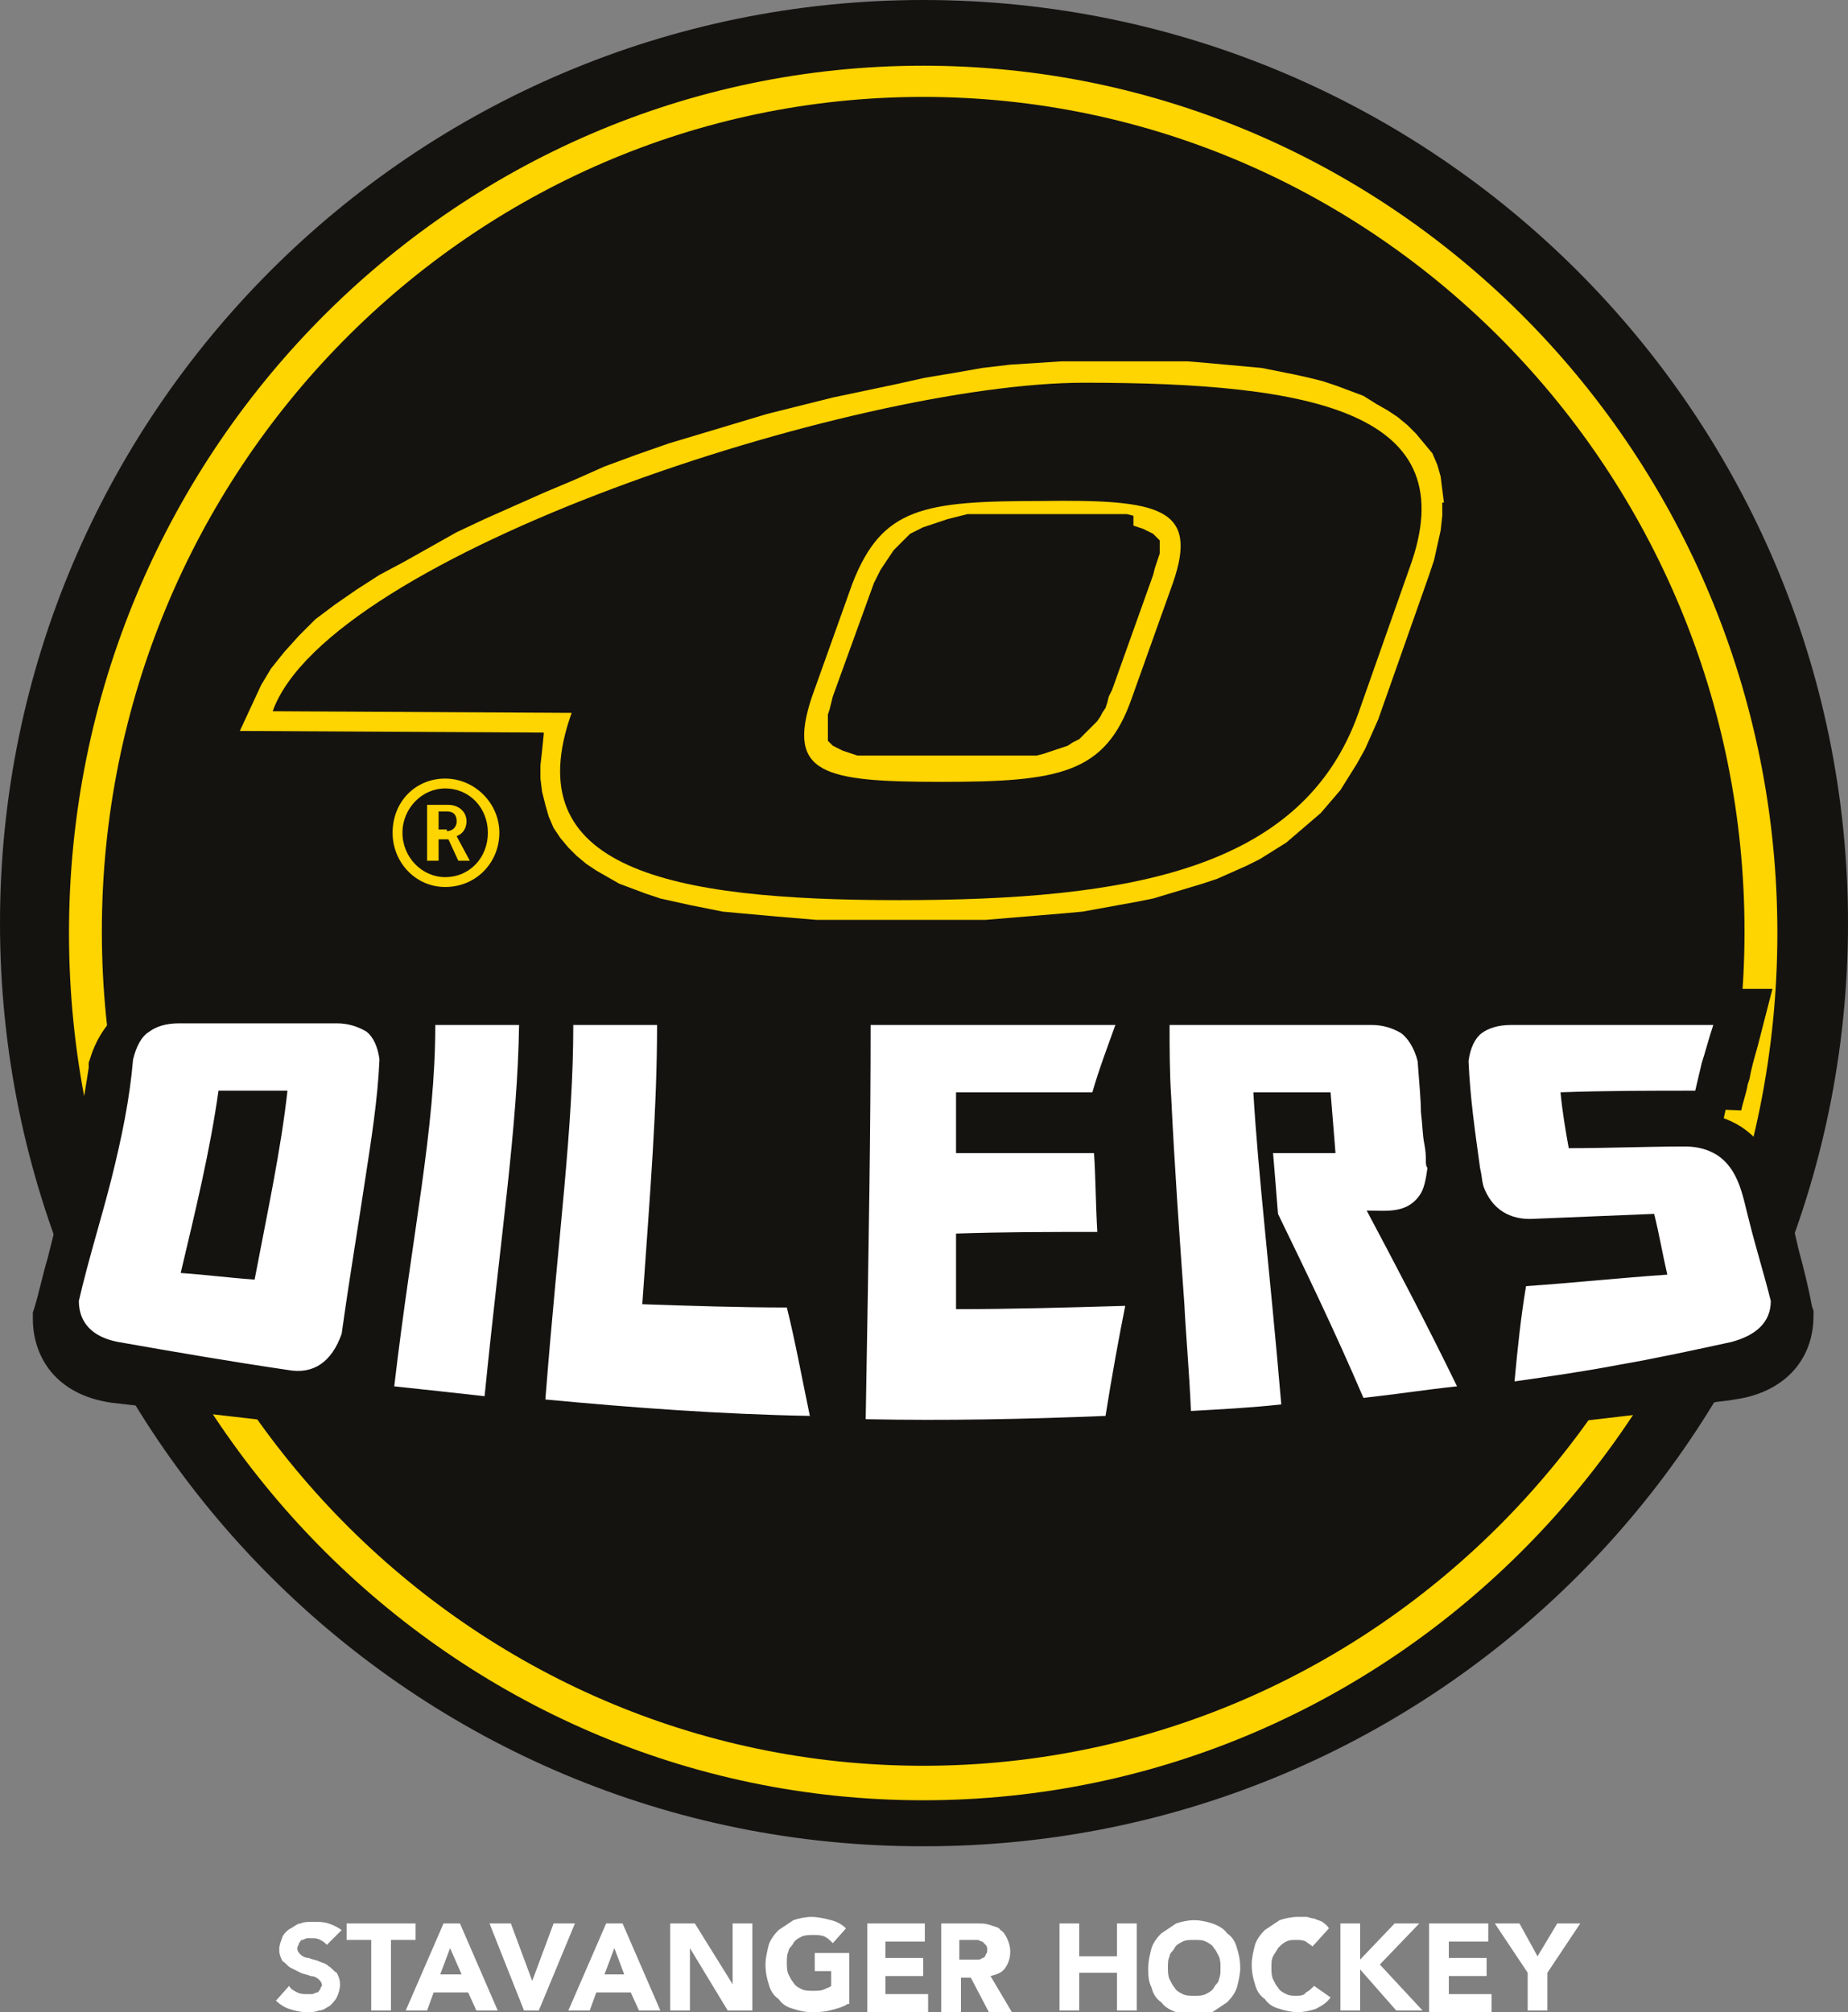 <?xml version="1.0" encoding="utf-8"?>
<!-- Generator: Adobe Illustrator 25.0.1, SVG Export Plug-In . SVG Version: 6.00 Build 0)  -->
<svg version="1.1" id="Layer_1" xmlns="http://www.w3.org/2000/svg" xmlns:xlink="http://www.w3.org/1999/xlink" x="0px" y="0px"
	 viewBox="0 0 112.5 122.5" style="enable-background:new 0 0 112.5 122.5;" xml:space="preserve">
<rect x="0" y="0" width="112.5" height="122.5" fill="#808080" stroke="none"/>
<style type="text/css">
	.st0{fill-rule:evenodd;clip-rule:evenodd;fill:#151310;}
	.st1{fill-rule:evenodd;clip-rule:evenodd;fill:#FED401;}
	.st2{fill:#FED401;}
	.st3{fill:#151310;}
	.st4{fill:#FFFFFF;}
</style>
<g>
	<g>
		<path class="st0" d="M112.5,56.2c0,31.1-25.2,56.2-56.2,56.2C25.2,112.5,0,87.3,0,56.2C0,25.2,25.2,0,56.2,0
			C87.3,0,112.5,25.2,112.5,56.2"/>
		<path class="st1" d="M87.9,30.6l-0.1-0.8L87.7,29l-0.2-0.7l-0.3-0.7L86.7,27l-0.5-0.6l-0.5-0.5l-0.6-0.5l-0.6-0.4l-0.7-0.4
			L83,24.1l-0.8-0.3l-0.8-0.3l-0.9-0.3L79.7,23l-0.9-0.2l-1-0.2l-1-0.2l-1.1-0.1l-1.1-0.1l-1.1-0.1l-1.2-0.1L71.1,22l-1.2,0l-1.3,0
			l-1.3,0l-1.3,0l-1.4,0l-1.5,0.1l-1.6,0.1l-1.7,0.2l-1.7,0.3L56.3,23l-1.8,0.4l-1.9,0.4l-1.9,0.4l-2,0.5l-2,0.5l-2,0.6l-2,0.6
			l-2,0.6l-2,0.7l-1.9,0.7L35,29.2l-1.9,0.8l-1.8,0.8l-1.8,0.8l-1.7,0.8l-1.6,0.9l-1.6,0.9L23.1,35l-1.4,0.9l-1.3,0.9l-1.2,0.9l-1,1
			l-0.9,1l-0.8,1l-0.6,1l-1.3,2.8l18.5,0.1l0,0.1L33,45.7l-0.1,0.9l0,0.8l0.1,0.8l0.2,0.8l0.2,0.7l0.3,0.7l0.4,0.6l0.5,0.6l0.5,0.5
			l0.6,0.5l0.6,0.4l0.7,0.4l0.7,0.4l0.8,0.3l0.8,0.3l0.9,0.3l0.9,0.2l0.9,0.2l1,0.2l1,0.2l1.1,0.1l1.1,0.1l1.1,0.1l1.2,0.1l1.2,0.1
			l1.2,0l1.3,0l1.3,0l1.3,0l1.3,0l1.3,0l1.3,0l1.3,0l1.2-0.1l1.2-0.1l1.2-0.1l1.2-0.1l1.1-0.1l1.1-0.2l1.1-0.2l1.1-0.2l1-0.2l1-0.3
			l1-0.3l1-0.3l0.9-0.3l0.9-0.4l0.9-0.4l0.8-0.4l0.8-0.5l0.8-0.5l0.7-0.6l0.7-0.6l0.7-0.6l0.6-0.7l0.6-0.7l0.5-0.8l0.5-0.8l0.5-0.9
			l0.4-0.9l0.4-0.9l3.1-8.8l0.3-0.9l0.2-0.9l0.2-0.9l0.1-0.9V30.6z M70.6,33.5l0,0.2L70.5,34l-0.1,0.3l-0.1,0.3L70.2,35l-2.5,7
			l-0.2,0.4l-0.1,0.4l-0.1,0.3l-0.2,0.3L67,43.6l-0.2,0.3l-0.2,0.2l-0.2,0.2l-0.2,0.2l-0.2,0.2l-0.2,0.2L65.7,45l-0.2,0.1l-0.2,0.1
			L65,45.4l-0.3,0.1l-0.3,0.1l-0.3,0.1l-0.3,0.1l-0.3,0.1l-0.4,0.1L62.7,46L62.3,46l-0.4,0l-0.5,0l-0.5,0l-0.5,0l-0.5,0l-0.6,0
			l-0.6,0l-0.6,0l-0.7,0l-0.7,0l-0.6,0l-0.6,0l-0.6,0l-0.5,0l-0.5,0l-0.5,0l-0.4,0l-0.4,0L52.2,46l-0.3-0.1l-0.3-0.1l-0.3-0.1
			l-0.2-0.1l-0.2-0.1l-0.2-0.1l-0.1-0.1l-0.1-0.1l-0.1-0.1l0-0.1l0-0.1l0-0.1l0-0.1l0-0.1l0-0.1l0-0.2l0-0.2l0-0.3l0-0.3l0.1-0.3
			l0.1-0.4l0.1-0.4l2.5-6.9l0.2-0.4l0.2-0.4l0.2-0.3l0.2-0.3l0.2-0.3l0.2-0.3l0.2-0.2l0.2-0.2l0.2-0.2l0.2-0.2l0.2-0.2l0.2-0.1
			l0.2-0.1l0.2-0.1l0.2-0.1l0.3-0.1l0.3-0.1l0.3-0.1l0.3-0.1l0.3-0.1l0.4-0.1l0.4-0.1l0.4-0.1l0.4,0l0.5,0l0.5,0l0.5,0l0.5,0l0.6,0
			l0.6,0l0.6,0l0.7,0l0.7,0l0.6,0l0.6,0l0.6,0l0.5,0l0.5,0l0.5,0l0.4,0l0.4,0l0.4,0.1L69,32l0.3,0.1l0.3,0.1l0.2,0.1l0.2,0.1
			l0.2,0.1l0.1,0.1l0.1,0.1l0.1,0.1l0.1,0.1l0,0.1l0,0.1l0,0.1l0,0.1l0,0.1v0.2L70.6,33.5z"/>
		<path class="st0" d="M66,23.3c-14,0-46,10.5-49.4,20l18.2,0.1c-3.4,9.5,5.9,11.4,19.9,11.4c14,0,24.6-1.8,28-11.4l3.1-8.8
			C89.3,25.1,80,23.3,66,23.3 M71.4,35.5l-2.5,7c-1.6,4.6-4.4,5.1-11.6,5.1c-7.2,0-9.4-0.5-7.9-5.1l2.5-7c1.8-4.6,4.3-5,11.5-5
			C70.6,30.4,73,30.9,71.4,35.5z"/>
		<path class="st2" d="M56.2,109.6c-28.7,0-52-23.7-52-52.8c0-29.1,23.3-52.8,52-52.8c28.7,0,52,23.7,52,52.8
			C108.2,85.9,84.9,109.6,56.2,109.6 M56.2,5.9c-27.6,0-50,22.8-50,50.8c0,28,22.4,50.8,50,50.8c27.6,0,50-22.8,50-50.8
			C106.2,28.7,83.8,5.9,56.2,5.9z"/>
		<path class="st3" d="M88.9,87.2L88.9,87.2L88.9,87.2c-2,0.1-3.9,0.3-5.8,0.4l-1.8,0.1L80.9,87l0.1,0.8l-2.8,0.2
			c-1.8,0.1-3.7,0.2-5.6,0.3l-2.7,0.1l-0.1-1.6l-0.3,1.6l-2.1,0.1c-3.5,0.1-7.1,0.1-10.5,0.1c-1.4,0-2.8,0-4.1,0l-0.1,0l0,0l-1.9,0
			l-0.8,0v0l-0.8,0c-5.4-0.1-10.9-0.3-16.2-0.7l-1.1-0.1l0,0l-0.9-0.1l-0.8-0.1l0,0l-0.9-0.1c-1.8-0.1-3.7-0.3-5.5-0.4l-2.8-0.2
			l0.2-1.3c-0.9,0.6-2,1-3.2,1c-0.2,0-0.5,0-0.7,0c-3.5-0.4-7-0.8-10.5-1.2c-3.5-0.5-4.8-2.9-4.8-5.1l0-0.4l0.1-0.3
			c0.3-1,0.5-2,0.8-3c0.4-1.6,0.8-3.2,1.2-4.7c0.6-2.7,1-4.9,1.3-6.9l0-0.3l0.1-0.3c0.4-1.3,1.2-2.4,2.1-3c0.9-0.7,2.1-1,3.4-1
			l9.6,0c1.3,0,2.5,0.4,3.4,1.1l0-1l10.5,0v0h8.4L42.6,63c-0.1,4.3-0.4,8.7-0.7,13.9c2,0,4,0.1,5.9,0.1l2.1,0l0.2,0.8
			c0.1-5.7,0.2-10.4,0.2-14.9l0-2.7h6.4h14.4l12.4,0c1.3,0,2.5,0.4,3.4,1.1c0.3,0.3,0.6,0.6,0.9,0.9c0.3-0.4,0.5-0.6,0.8-0.9
			c0.9-0.8,2.1-1.1,3.5-1.1l15.8,0l-0.9,3.5c-0.2,0.7-0.4,1.4-0.5,2l-0.1,0.3c-0.1,0.6-0.3,1.1-0.4,1.6l-2.7-0.1l0,0.2
			c1,0.1,1.9,0.4,2.7,0.9c0.6,0.4,1.1,0.9,1.5,1.5l0.6,0l0.5,2.2c0.3,1.2,0.6,2.5,0.9,3.8c0.3,1.1,0.6,2.3,0.8,3.4l0.1,0.3l0,0.3
			c0,2.8-1.9,4.7-4.8,5.1c-0.5,0.1-0.9,0.1-1.4,0.2l0,0.1l-2.9,0.4c-2.9,0.4-5.8,0.7-8.7,1l0,0L91.4,87L88.9,87.2z"/>
		<path class="st4" d="M7.2,81.7c-1.6-0.3-2.4-1.2-2.4-2.5c0.6-2.6,1.4-5.1,2-7.5c0.6-2.4,1.1-4.8,1.3-7.2c0.2-0.8,0.5-1.4,1-1.7
			c0.4-0.3,1-0.5,1.8-0.5h9.6c0.7,0,1.3,0.2,1.8,0.5c0.4,0.3,0.7,0.9,0.8,1.7c-0.1,2.4-0.5,4.9-0.9,7.5c-0.4,2.7-0.9,5.6-1.4,9.2
			c-0.6,1.7-1.7,2.5-3.3,2.2C14.1,82.9,10.6,82.3,7.2,81.7 M29.5,85c-1.8-0.2-3.6-0.4-5.5-0.6c1.1-9.4,2.5-15.6,2.5-22h5.1
			C31.5,68.7,30.5,75,29.5,85z M39.1,79.4c2.9,0.1,5.9,0.2,8.8,0.2c0.5,2,0.9,4.2,1.4,6.6c-5.4-0.1-10.8-0.5-16.1-1
			C34,75,34.9,68.7,34.9,62.4H40C40,67.4,39.6,72.3,39.1,79.4z M53,62.4h14.9c-0.5,1.4-1,2.7-1.4,4.1c-2.8,0-5.6,0-8.3,0
			c0,1.2,0,2.4,0,3.7c2.8,0,5.6,0,8.4,0c0.1,1.5,0.1,3.1,0.2,4.8c-2.9,0-5.7,0-8.6,0.1c0,1.4,0,3,0,4.6c3.4,0,6.9-0.1,10.3-0.2
			c-0.4,2-0.8,4.2-1.2,6.7c-4.9,0.2-9.7,0.3-14.6,0.2C52.9,75,53,68.7,53,62.4z M78,85.5c-1.8,0.2-3.7,0.3-5.5,0.4
			c-0.1-2.4-0.3-4.5-0.4-6.5c-0.3-4.2-0.6-8.4-0.8-12.6c-0.1-1.5-0.1-3-0.1-4.4c4.1,0,8.2,0,12.3,0c0.7,0,1.3,0.2,1.8,0.5
			c0.4,0.3,0.8,0.9,1,1.7c0.1,1.3,0.2,2.4,0.2,3.1c0.1,0.8,0.1,1.4,0.2,1.9c0.1,0.5,0.1,0.8,0.1,1c0,0.2,0,0.4,0.1,0.5
			c-0.1,0.7-0.2,1.3-0.5,1.7c-0.8,1.1-2,0.9-3.2,0.9c1.7,3.2,3.6,6.8,5.5,10.7c-1.9,0.2-3.8,0.5-5.7,0.7c-1.8-4.2-3.6-7.9-5.2-11.2
			c-0.1-1.3-0.2-2.5-0.3-3.7c1.3,0,2.5,0,3.8,0c-0.1-1.3-0.2-2.5-0.3-3.7c-1.6,0-3.1,0-4.7,0C76.6,71.6,77.3,77.3,78,85.5z
			 M92.9,78.3c2.9-0.2,5.7-0.5,8.6-0.7c-0.3-1.3-0.5-2.5-0.8-3.7c-2.4,0.1-4.8,0.2-7.3,0.3c-1.5,0.1-2.6-0.6-3.1-2
			c-0.1-0.4-0.1-0.7-0.2-1.1c-0.3-2.2-0.6-4.2-0.7-6.5c0.1-0.8,0.4-1.4,0.8-1.7c0.4-0.3,1-0.5,1.8-0.5h12.3
			c-0.3,0.9-0.5,1.7-0.7,2.3l-0.4,1.7c-2.7,0-5.5,0-8.2,0.1c0.1,1.1,0.3,2.3,0.5,3.4c2.4,0,4.7-0.1,7.1-0.1c0.8,0,1.4,0.2,1.9,0.5
			c1.4,0.9,1.6,2.6,2,4.1c0.4,1.6,0.9,3.2,1.3,4.8c0,1.3-0.9,2.1-2.4,2.5c-2.3,0.5-4.6,1-6.9,1.4c-2.1,0.4-4.2,0.7-6.3,1
			C92.4,81.9,92.6,80.1,92.9,78.3z M11,77.5c1.5,0.1,3,0.3,4.5,0.4c0.8-4.2,1.6-7.9,2-11.5c-1.4,0-2.8,0-4.2,0
			C12.8,70,11.9,73.7,11,77.5z"/>
		<g>
			<path class="st2" d="M27.1,47.4c1.8,0,3.3,1.5,3.3,3.3c0,1.8-1.4,3.3-3.3,3.3c-1.8,0-3.2-1.5-3.2-3.3
				C23.9,48.8,25.3,47.4,27.1,47.4z M27.1,53.4c1.5,0,2.6-1.2,2.6-2.7c0-1.5-1.1-2.7-2.6-2.7c-1.4,0-2.6,1.2-2.6,2.7
				C24.5,52.2,25.7,53.4,27.1,53.4z M26,49h1.3c0.6,0,1.1,0.4,1.1,1c0,0.5-0.3,0.8-0.6,0.9v0c0,0,0,0,0.1,0.2l0.7,1.3h-0.7l-0.6-1.3
				h-0.6v1.3H26V49z M27.2,50.6c0.3,0,0.6-0.2,0.6-0.6c0-0.4-0.2-0.6-0.6-0.6h-0.5v1.1H27.2z"/>
		</g>
	</g>
	<g>
		<path class="st4" d="M19.9,118.4c-0.1-0.1-0.2-0.2-0.4-0.3c-0.2-0.1-0.3-0.1-0.5-0.1c-0.1,0-0.2,0-0.3,0c-0.1,0-0.2,0.1-0.3,0.1
			c-0.1,0-0.1,0.1-0.2,0.2c0,0.1-0.1,0.2-0.1,0.3c0,0.2,0.1,0.3,0.2,0.4c0.1,0.1,0.3,0.2,0.5,0.2c0.2,0.1,0.4,0.1,0.6,0.2
			c0.2,0.1,0.4,0.1,0.6,0.3c0.2,0.1,0.3,0.3,0.5,0.4c0.1,0.2,0.2,0.4,0.2,0.7c0,0.3-0.1,0.6-0.2,0.8c-0.1,0.2-0.3,0.4-0.4,0.5
			c-0.2,0.1-0.4,0.3-0.7,0.3c-0.2,0.1-0.5,0.1-0.8,0.1c-0.3,0-0.7-0.1-1-0.2c-0.3-0.1-0.6-0.3-0.8-0.5l0.8-0.9
			c0.1,0.2,0.3,0.3,0.5,0.4c0.2,0.1,0.4,0.1,0.6,0.1c0.1,0,0.2,0,0.3,0c0.1,0,0.2-0.1,0.3-0.1c0.1,0,0.1-0.1,0.2-0.2
			c0-0.1,0.1-0.2,0.1-0.2c0-0.2-0.1-0.3-0.2-0.4c-0.1-0.1-0.3-0.2-0.5-0.2c-0.2-0.1-0.4-0.1-0.6-0.2c-0.2-0.1-0.4-0.2-0.6-0.3
			c-0.2-0.1-0.3-0.3-0.5-0.4c-0.1-0.2-0.2-0.4-0.2-0.7c0-0.3,0.1-0.5,0.2-0.8c0.1-0.2,0.3-0.4,0.5-0.5c0.2-0.1,0.4-0.3,0.6-0.3
			c0.2-0.1,0.5-0.1,0.8-0.1c0.3,0,0.6,0,0.9,0.1c0.3,0.1,0.5,0.2,0.8,0.4L19.9,118.4z"/>
		<path class="st4" d="M22.6,118.1h-1.5v-1h4.2v1h-1.5v4.3h-1.2V118.1z"/>
		<path class="st4" d="M27,117.1h1l2.3,5.3h-1.3l-0.5-1.1h-2.1l-0.4,1.1h-1.3L27,117.1z M27.4,118.6l-0.6,1.6h1.3L27.4,118.6z"/>
		<path class="st4" d="M29.8,117.1h1.3l1.3,3.5h0l1.3-3.5H35l-2.2,5.3h-0.9L29.8,117.1z"/>
		<path class="st4" d="M36.9,117.1h1l2.3,5.3h-1.3l-0.5-1.1h-2.1l-0.4,1.1h-1.3L36.9,117.1z M37.4,118.6l-0.6,1.6H38L37.4,118.6z"/>
		<path class="st4" d="M40.7,117.1h1.6l2.3,3.7h0v-3.7h1.2v5.3h-1.5l-2.3-3.8h0v3.8h-1.2V117.1z"/>
		<path class="st4" d="M51.6,122c-0.3,0.2-0.7,0.3-1.1,0.4c-0.4,0.1-0.8,0.1-1.1,0.1c-0.4,0-0.8-0.1-1.1-0.2
			c-0.4-0.1-0.7-0.3-0.9-0.6c-0.3-0.2-0.5-0.5-0.6-0.9c-0.1-0.3-0.2-0.7-0.2-1.2c0-0.4,0.1-0.8,0.2-1.2c0.1-0.3,0.3-0.6,0.6-0.9
			c0.3-0.2,0.6-0.4,0.9-0.6c0.3-0.1,0.7-0.2,1.1-0.2c0.4,0,0.8,0.1,1.2,0.2c0.4,0.1,0.7,0.3,0.9,0.5l-0.8,0.9
			c-0.2-0.2-0.3-0.3-0.5-0.4c-0.2-0.1-0.5-0.1-0.7-0.1c-0.2,0-0.5,0-0.7,0.1c-0.2,0.1-0.4,0.2-0.5,0.4c-0.1,0.2-0.3,0.3-0.3,0.5
			c-0.1,0.2-0.1,0.4-0.1,0.7c0,0.2,0,0.5,0.1,0.7c0.1,0.2,0.2,0.4,0.3,0.5c0.1,0.2,0.3,0.3,0.5,0.4c0.2,0.1,0.4,0.1,0.7,0.1
			c0.3,0,0.5,0,0.7-0.1s0.3-0.1,0.4-0.2v-0.9h-1v-1.1h2.1V122z"/>
		<path class="st4" d="M52.7,117.1h3.6v1.1h-2.4v1h2.3v1.1h-2.3v1.1h2.6v1.1h-3.7V117.1z"/>
		<path class="st4" d="M57.4,117.1h2.1c0.3,0,0.5,0,0.8,0.1c0.2,0.1,0.5,0.1,0.6,0.3c0.2,0.1,0.3,0.3,0.4,0.5
			c0.1,0.2,0.2,0.5,0.2,0.8c0,0.4-0.1,0.7-0.3,1c-0.2,0.3-0.5,0.4-0.9,0.5l1.3,2.2h-1.4l-1.1-2.1h-0.6v2.1h-1.2V117.1z M58.5,119.3
			h0.7c0.1,0,0.2,0,0.3,0c0.1,0,0.2,0,0.3-0.1c0.1,0,0.2-0.1,0.2-0.2c0.1-0.1,0.1-0.2,0.1-0.3c0-0.1,0-0.2-0.1-0.3
			c-0.1-0.1-0.1-0.1-0.2-0.2c-0.1,0-0.2-0.1-0.3-0.1c-0.1,0-0.2,0-0.3,0h-0.8V119.3z"/>
		<path class="st4" d="M64.5,117.1h1.2v2h2.3v-2h1.2v5.3h-1.2v-2.3h-2.3v2.3h-1.2V117.1z"/>
		<path class="st4" d="M69.9,119.8c0-0.4,0.1-0.8,0.2-1.2c0.1-0.3,0.3-0.6,0.6-0.9c0.3-0.2,0.6-0.4,0.9-0.6c0.3-0.1,0.7-0.2,1.1-0.2
			s0.8,0.1,1.1,0.2c0.3,0.1,0.7,0.3,0.9,0.6c0.3,0.2,0.5,0.5,0.6,0.9c0.1,0.3,0.2,0.7,0.2,1.2c0,0.4-0.1,0.8-0.2,1.2
			c-0.1,0.3-0.3,0.6-0.6,0.9c-0.3,0.2-0.6,0.4-0.9,0.6c-0.4,0.1-0.7,0.2-1.1,0.2s-0.8-0.1-1.1-0.2c-0.3-0.1-0.7-0.3-0.9-0.6
			c-0.3-0.2-0.5-0.5-0.6-0.9C69.9,120.6,69.9,120.2,69.9,119.8z M71.1,119.8c0,0.2,0,0.5,0.1,0.7c0.1,0.2,0.2,0.4,0.3,0.5
			c0.1,0.2,0.3,0.3,0.5,0.4c0.2,0.1,0.4,0.1,0.7,0.1s0.5,0,0.7-0.1c0.2-0.1,0.4-0.2,0.5-0.4c0.1-0.2,0.3-0.3,0.3-0.5
			c0.1-0.2,0.1-0.4,0.1-0.7c0-0.2,0-0.5-0.1-0.7c-0.1-0.2-0.2-0.4-0.3-0.5c-0.1-0.2-0.3-0.3-0.5-0.4c-0.2-0.1-0.4-0.1-0.7-0.1
			s-0.5,0-0.7,0.1c-0.2,0.1-0.4,0.2-0.5,0.4c-0.1,0.2-0.3,0.3-0.3,0.5C71.1,119.3,71.1,119.5,71.1,119.8z"/>
		<path class="st4" d="M79.9,118.5c-0.1-0.1-0.3-0.2-0.4-0.3c-0.2-0.1-0.4-0.1-0.6-0.1c-0.2,0-0.4,0-0.6,0.1
			c-0.2,0.1-0.3,0.2-0.5,0.4c-0.1,0.2-0.2,0.3-0.3,0.5c-0.1,0.2-0.1,0.4-0.1,0.7c0,0.2,0,0.5,0.1,0.7c0.1,0.2,0.2,0.4,0.3,0.5
			c0.1,0.2,0.3,0.3,0.5,0.4c0.2,0.1,0.4,0.1,0.6,0.1c0.2,0,0.5,0,0.6-0.2c0.2-0.1,0.3-0.2,0.5-0.4l1,0.7c-0.2,0.3-0.5,0.5-0.9,0.7
			c-0.3,0.1-0.7,0.2-1.1,0.2c-0.4,0-0.8-0.1-1.1-0.2c-0.4-0.1-0.7-0.3-0.9-0.6c-0.3-0.2-0.5-0.5-0.6-0.9c-0.1-0.3-0.2-0.7-0.2-1.2
			c0-0.4,0.1-0.8,0.2-1.2c0.1-0.3,0.3-0.6,0.6-0.9c0.3-0.2,0.6-0.4,0.9-0.6c0.3-0.1,0.7-0.2,1.1-0.2c0.2,0,0.3,0,0.5,0
			c0.2,0,0.3,0.1,0.5,0.1c0.2,0.1,0.3,0.1,0.5,0.2c0.1,0.1,0.3,0.2,0.4,0.4L79.9,118.5z"/>
		<path class="st4" d="M81.6,117.1h1.2v2.2l2.1-2.2h1.5l-2.4,2.5l2.6,2.8h-1.6l-2.2-2.5v2.5h-1.2V117.1z"/>
		<path class="st4" d="M87,117.1h3.6v1.1h-2.4v1h2.3v1.1h-2.3v1.1h2.6v1.1H87V117.1z"/>
		<path class="st4" d="M93,120.1l-2-3h1.5l1.1,2l1.2-2h1.4l-2,3v2.3H93V120.1z"/>
	</g>
</g>
</svg>
